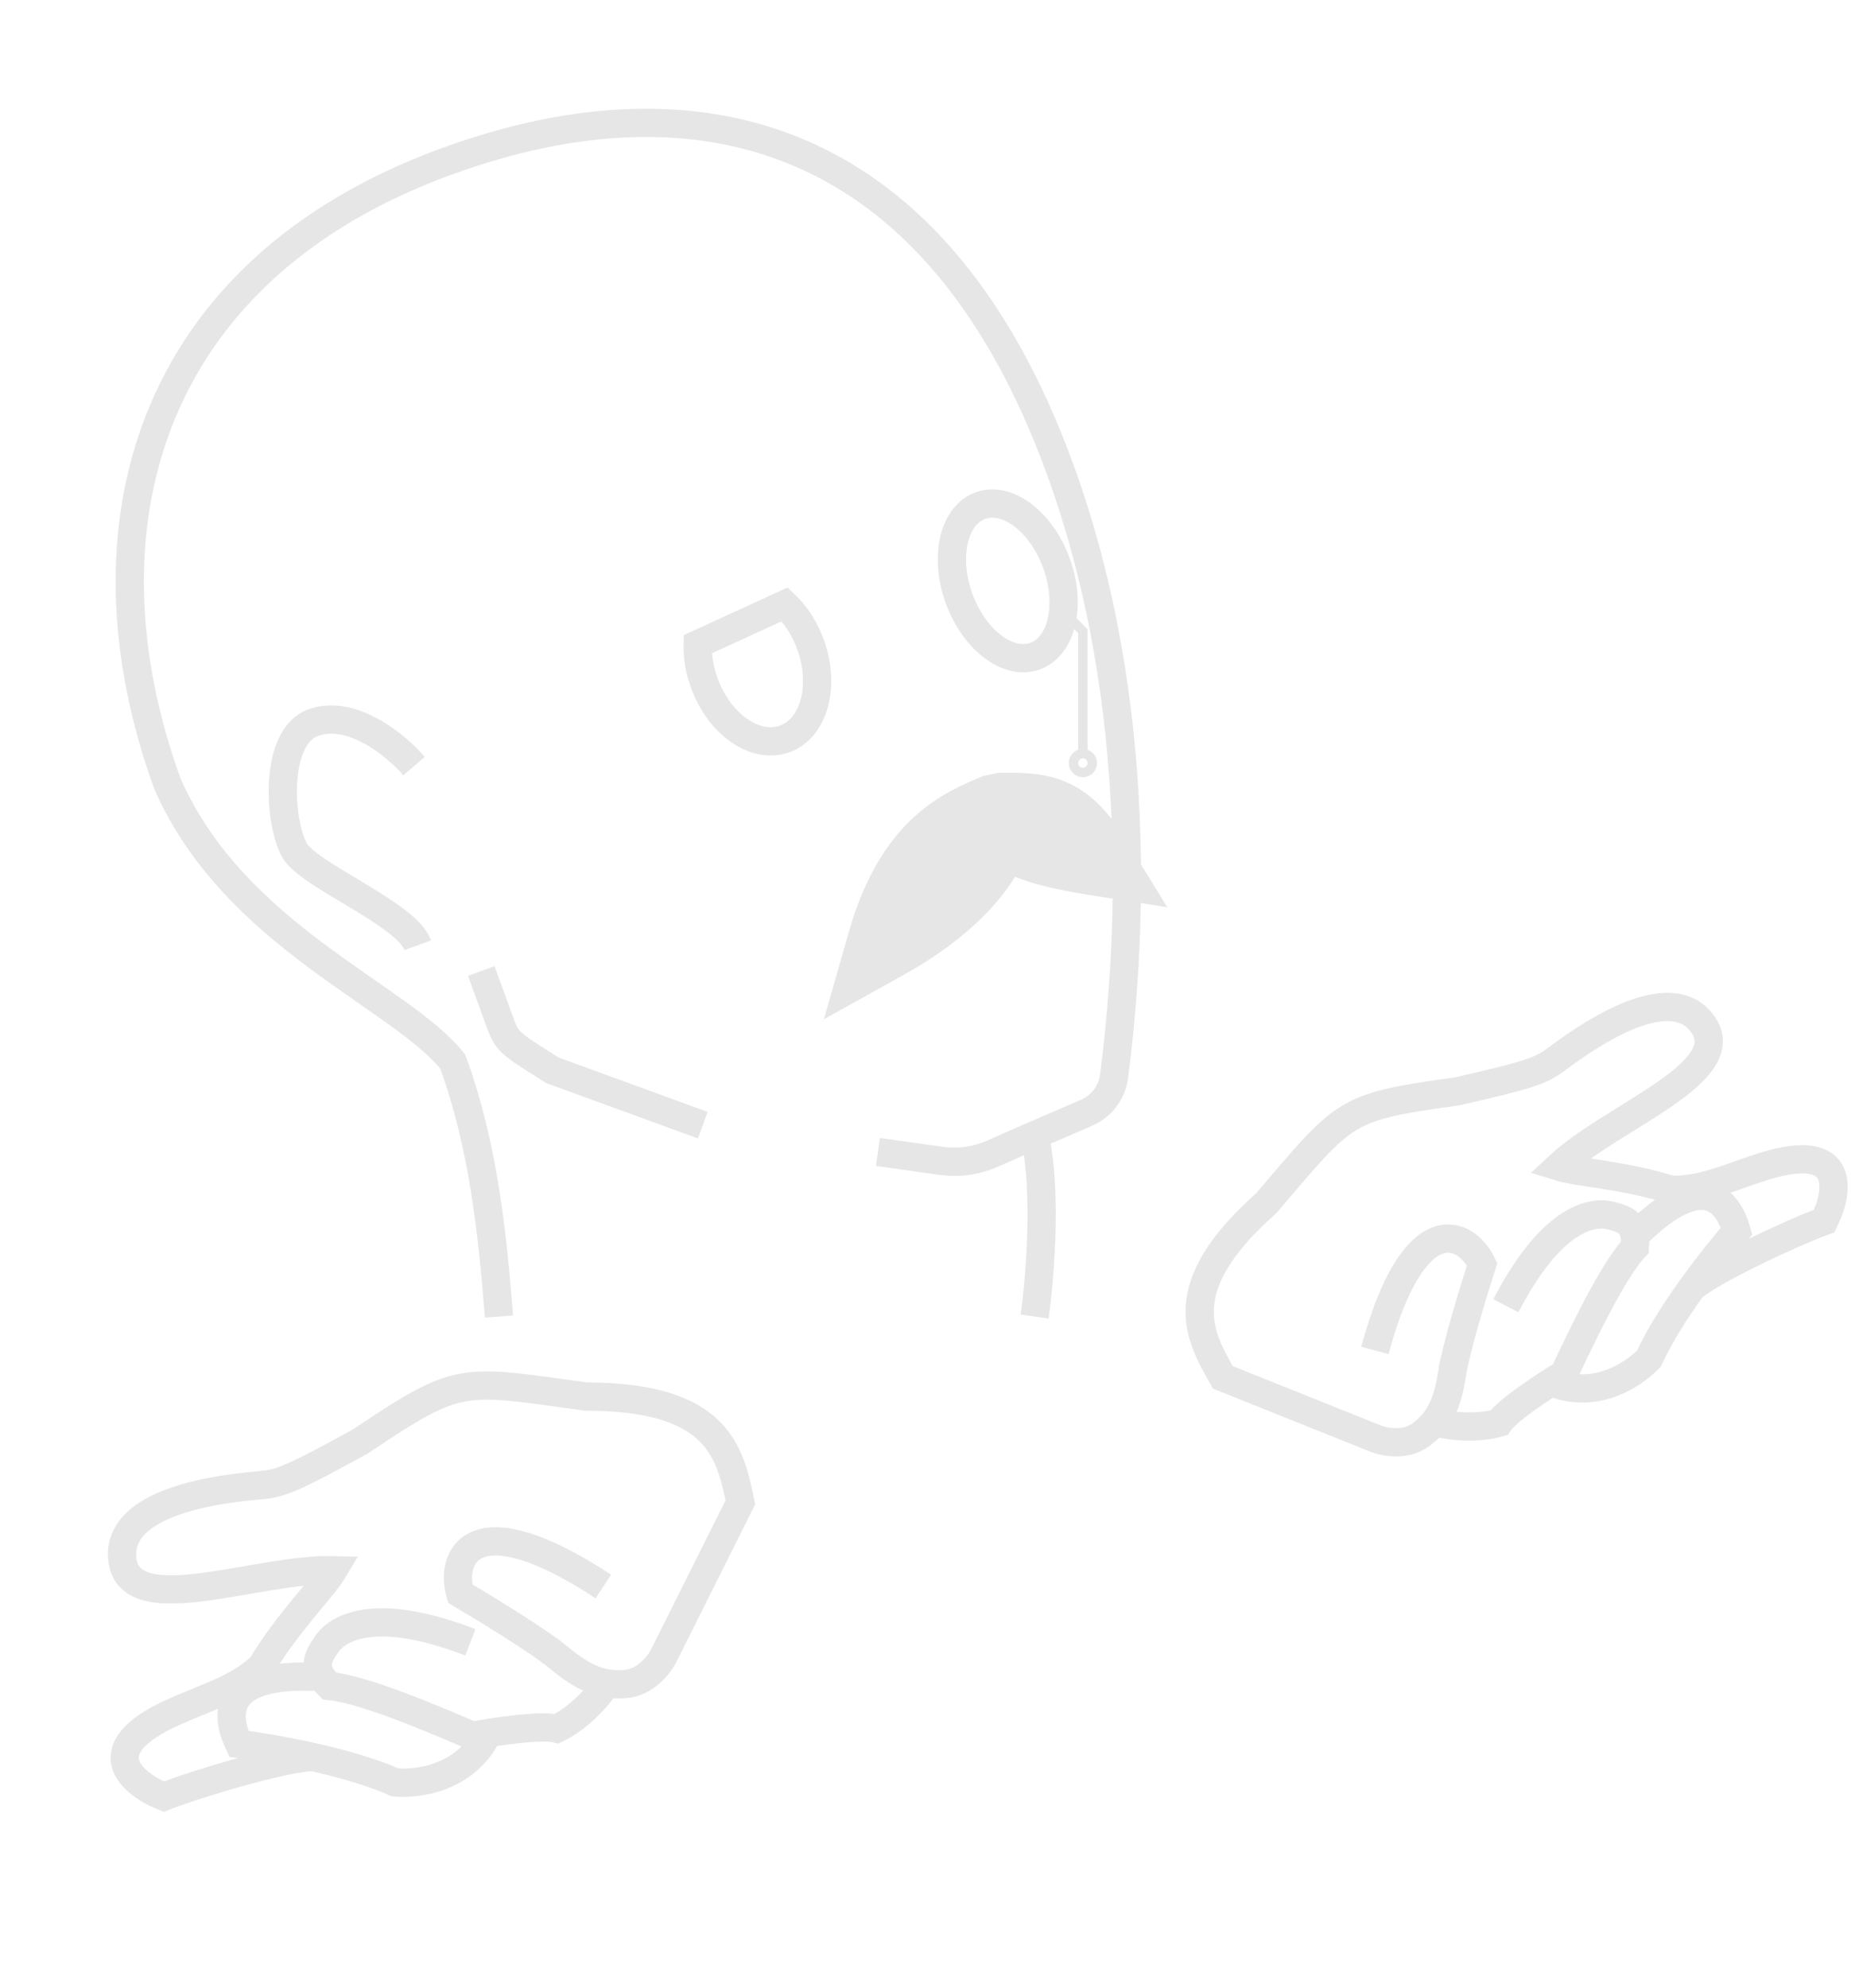<!-- AddMeToYourWill.com -->
<svg width="197" height="211" viewBox="0 0 197 211" fill="none" xmlns="http://www.w3.org/2000/svg">
<path d="M179.678 136.698C181.782 134.829 190.582 130.747 193.727 129.614C195.278 126.529 196.169 121.05 187.329 123.81C183.574 124.982 180.978 126.337 177.508 126.306C172.328 124.68 167.558 124.491 165.49 123.834C171.231 118.457 184.697 113.83 180.756 108.612C177.603 104.437 170.293 108.671 165.231 112.476C163.697 113.629 162.402 114.121 154.677 115.862C142.585 117.521 142.904 117.88 134.481 127.713C124.339 136.719 127.346 141.756 129.867 146.207L146.187 152.746C147.095 153.093 149.309 153.488 150.904 152.293C152.898 150.798 153.741 148.942 154.224 145.745C154.61 143.188 156.502 136.985 157.4 134.204C155.706 130.634 150.143 128.056 146.012 143.352M164.719 146.713C169.584 148.709 173.618 145.771 175.128 144.199C177.288 139.401 182.23 133.184 184.43 130.676C183.701 128.14 181.341 123.455 173.596 131.206M159.924 138.606C164.691 129.388 168.97 128.586 170.9 128.993C172.632 129.438 173.786 129.751 173.63 132.381C171.127 135.048 167.597 142.677 166.089 145.862C164.164 147.019 160.088 149.67 159.187 151.024C157.099 151.634 154.126 151.506 152.159 150.901" stroke="#E6E6E6" stroke-width="3"/>
<path d="M33.247 186.514C30.315 186.514 20.635 189.421 17.401 190.715C14.059 189.384 9.574 185.732 18.37 181.767C22.107 180.082 25.066 179.342 27.748 176.917C30.658 172.066 34.244 168.62 35.401 166.677C27.207 166.46 13.517 172.171 12.977 165.379C12.544 159.945 21.169 158.187 27.745 157.649C29.738 157.486 31.087 156.973 38.309 152.986C48.877 145.913 48.877 146.413 62.242 148.247C76.373 148.247 77.515 154.251 78.63 159.462L70.44 175.847C69.973 176.745 68.521 178.585 66.451 178.757C63.864 178.972 61.923 178.109 59.336 175.953C57.266 174.227 51.501 170.705 48.877 169.159C47.727 165.206 50.277 159.349 64.078 168.407M51.829 183.967C49.42 188.888 44.245 189.39 41.981 189.21C36.978 186.966 28.828 185.542 25.378 185.11C24.192 182.63 22.789 177.347 34.185 178.028M49.956 174.334C39.865 170.451 35.977 172.786 34.755 174.439C33.714 175.984 33.031 177.026 34.972 178.967C38.767 179.312 46.795 182.814 50.174 184.252C52.474 183.821 57.483 183.068 59.121 183.499C61.17 182.529 63.397 180.373 64.511 178.541" stroke="#E6E6E6" stroke-width="3"/>
<path d="M51.107 103.073L52.991 108.24C53.848 110.589 53.848 110.589 58.678 113.618L74.637 119.437M109.881 120.494L105.371 122.476C103.671 123.223 101.797 123.482 99.959 123.224L93.236 122.282M109.881 120.494L115.365 118.132C116.959 117.445 118.088 115.99 118.31 114.269C119.998 101.221 121.803 75.103 112.575 49.793C99.558 14.092 74.426 7.29 47.445 17.128C15.502 28.775 7.975 56.3 17.813 83.281C24.969 99.405 42.481 105.686 48.082 112.691C51.337 121.616 52.3 130.958 52.991 139.753M109.881 120.494C111.552 128.177 109.881 139.753 109.881 139.753" stroke="#E6E6E6" stroke-width="3"/>
<path d="M106 86.039C110 86.039 112.753 85.732 116 91C106.973 89.582 106 87.5 106 86.039C106 89.5 102.984 95.006 94 100C97 89.5 102.442 87.578 106 86.039Z" fill="#E6E6E6"/>
<path d="M106 86.039L106 82.039L104.412 82.368L106 86.039ZM116 91L115.379 94.951L123.965 96.3L119.405 88.901L116 91ZM94 100L90.154 98.901L87.5 108.189L95.943 103.496L94 100ZM106 90.039C108.344 90.039 109.148 90.023 109.911 90.301C110.381 90.473 111.259 90.931 112.595 93.099L119.405 88.901C117.494 85.8 115.373 83.778 112.654 82.786C110.229 81.901 107.656 82.039 106 82.039L106 90.039ZM102 86.039C102 86.885 102.149 87.995 102.787 89.157C103.412 90.293 104.345 91.19 105.454 91.902C107.547 93.245 110.725 94.22 115.379 94.951L116.621 87.049C112.248 86.362 110.426 85.587 109.775 85.169C109.513 85.001 109.639 85.014 109.799 85.305C109.973 85.621 110 85.924 110 86.039L102 86.039ZM97.846 101.099C99.18 96.43 100.947 94.016 102.484 92.617C104.083 91.16 105.679 90.536 107.588 89.71L104.412 82.368C102.763 83.081 99.859 84.187 97.098 86.701C94.274 89.273 91.82 93.07 90.154 98.901L97.846 101.099ZM102 86.039C102 87.357 100.519 91.8 92.057 96.504L95.943 103.496C105.449 98.212 110 91.643 110 86.039L102 86.039Z" fill="#E6E6E6"/>
<path d="M43.971 81.323C42.118 79.16 37.379 75.211 33.245 76.718C29.111 78.226 29.58 87.102 31.249 90.219C32.679 92.891 43.138 96.954 44.372 100.336" stroke="#E6E6E6" stroke-width="3"/>
<path d="M83.343 78.434C86.456 77.299 87.676 72.803 86.068 68.393C85.44 66.671 84.473 65.216 83.343 64.15L74.088 68.393C74.059 69.699 74.284 71.106 74.794 72.504C76.402 76.914 80.23 79.569 83.343 78.434Z" stroke="#E6E6E6" stroke-width="3"/>
<path d="M112.192 59.774C113.093 62.244 113.172 64.717 112.567 66.597C112.091 68.074 111.192 69.186 109.937 69.644C107.083 70.684 103.466 67.953 101.858 63.542C100.25 59.132 101.26 54.713 104.113 53.672C106.967 52.632 110.584 55.364 112.192 59.774Z" stroke="#E6E6E6" stroke-width="3"/>
<path d="M115 80C114.448 80 114 80.448 114 81C114 81.552 114.448 82 115 82C115.552 82 116 81.552 116 81C116 80.448 115.552 80 115 80ZM115 80L115 67L113 65" stroke="#E6E6E6"/>
</svg>
